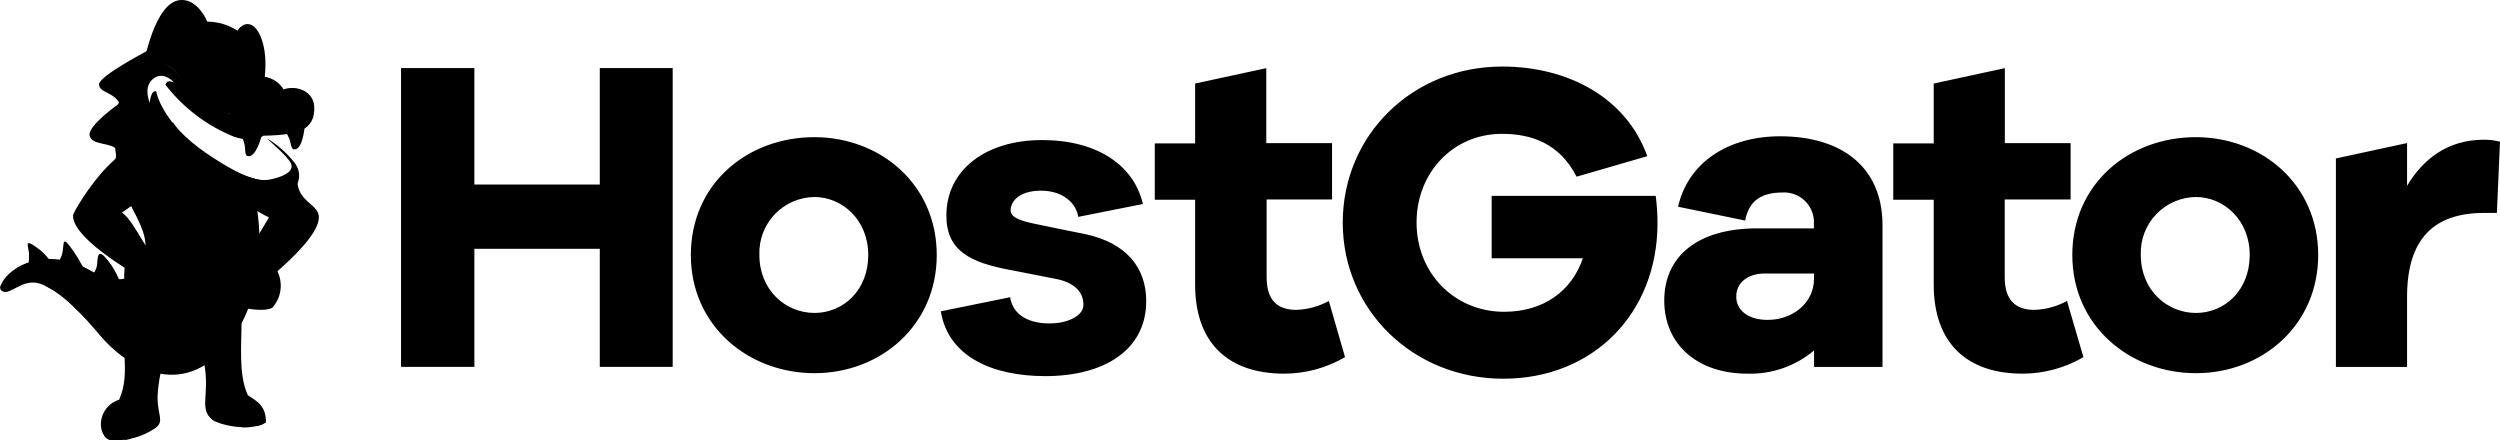 <?xml version="1.0" encoding="UTF-8"?>
<svg id="Capa_2" data-name="Capa 2" xmlns="http://www.w3.org/2000/svg" viewBox="0 0 800 140.9">
  <defs>
    <style>
      .cls-1 {
        fill: #ff9144;
      }
    </style>
  </defs>
  <g id="Capa_1-2" data-name="Capa 1">
    <g>
      <path d="m480.61,21.29c21.25,0,39.83,9.98,46.52,28.69l-22.62,6.56c-5.56-10.85-14.71-13.71-23.9-13.71-15.51,0-27.31,12.28-27.31,28.4s12.08,28.54,28.02,28.54c12.52,0,21.63-6.56,25.19-17.12h-29.18v-19.98h52.5c.37,2.89.56,5.79.57,8.71,0,28.97-20.63,49.81-49.36,49.81s-51.36-21.89-51.36-49.95,22.33-49.94,50.93-49.94Zm-147.16,23.53c17.7,0,29.42,8.1,32.28,20.46l-20.68,4.12c-.7-4.41-4.9-8.38-11.9-8.38-6.08,0-9.14,2.56-9.69,5.54-.38,1.95.56,3.57,7.01,4.92,1.68.36,4.73.99,7.77,1.61l.87.18c4.17.85,8.07,1.63,8.07,1.63,13.45,2.84,19.61,10.94,19.61,21.44,0,15.77-13.6,24.02-32.3,24.02-16.71,0-31.06-6.12-33.43-20.74l22.18-4.51c.98,6.12,6.54,8.39,12.6,8.39s10.71-2.57,10.84-5.69c.21-4.72-3.48-7.53-8.71-8.54-3.61-.69-14.45-2.84-14.45-2.84-13.17-2.41-20.68-6.23-20.68-17.46,0-14.62,12.6-24.15,30.6-24.15Zm236.23-1.21c20.07.03,32.72,10.16,32.72,28.43v45.38h-21.9v-5.28c-5.96,5.03-13.56,7.67-21.35,7.43-15.92,0-26.59-9.28-26.59-23.41s10.67-23.08,29.68-23.08h18.21v-1.43c.15-2.71-.86-5.36-2.78-7.28-1.92-1.92-4.56-2.93-7.26-2.77-6.83,0-10.82,2.71-11.95,8.98l-21.48-4.43c3.12-13.84,15.64-22.54,32.69-22.54Zm-164.47-21.8v23.99h21.05v18.03h-20.94v24.92c0,7.41,3.55,10.41,9.53,10.41,3.63-.13,7.19-1.1,10.38-2.85l5.18,17.98c-5.92,3.45-12.64,5.27-19.48,5.28-17.78,0-28.49-9.71-28.49-28.46v-27.2h-12.91v-18.03h12.91v-19.15l22.77-4.92Zm236.34,0v23.99h21.05v18.03h-21.09v24.92c0,7.41,3.56,10.41,9.53,10.41,3.64-.13,7.2-1.1,10.4-2.85l5.26,17.98c-5.91,3.44-12.63,5.27-19.47,5.28-17.78,0-28.44-9.71-28.44-28.54v-27.12h-12.95v-18.03h12.95v-19.15l22.75-4.92Zm-380.92,22.08c21.2.05,39.13,15.16,39.13,37.71s-17.98,37.82-39.13,37.82-39.56-15.13-39.56-37.82,17.98-37.71,39.56-37.71Zm442.07,0c21.2.05,39.12,15.16,39.12,37.71s-17.98,37.82-39.12,37.82-39.56-15.13-39.56-37.82,17.98-37.71,39.56-37.71ZM151.8,21.79v37.25h40.13V21.79h23.33v95.61h-23.33v-37.79h-40.13v37.79h-23.47V21.79h23.47Zm643.07,22.92c1.73-.02,3.46.19,5.13.64l-1,22.79h-4.14c-15.92,0-24.6,8.2-24.6,26.84v22.43h-22.77V50.7l22.77-4.92v13.69c5.12-8.56,12.95-14.76,24.6-14.76Zm-214.37,42.81h-15.66c-5.69,0-9.24,3-9.24,7.43s3.97,7.41,9.95,7.41c7.83.07,14.94-5.21,14.94-13.2v-1.64Zm-319.88-24.48c-4.81.05-9.39,2.05-12.71,5.54-3.32,3.49-5.09,8.18-4.91,13,0,11.28,8.39,18.56,17.64,18.56s17.2-7.28,17.2-18.56-8.39-18.54-17.21-18.54Zm442.08,0c-4.81.05-9.4,2.04-12.73,5.53s-5.1,8.18-4.92,13.01c0,11.28,8.4,18.56,17.65,18.56s17.21-7.28,17.21-18.56-8.4-18.54-17.21-18.54Z"/>
      <g>
        <path d="m77.31,103.23c-3.99,3.87-7.96,9.18-11.98,13.02,1.91,10.08-1.83,14.51,2.68,18.13,1.63,1.3,11.44,4.07,17.08.85.11-5.23-2.73-6.79-5.77-8.74-3.09-6.56-1.98-16.72-2.04-23.26"/>
        <path d="m79.6,136.7c-.66-3-2.77-5.46-5.62-6.56,2.26,1.39,3.6,3.9,3.5,6.56.72.03,1.42.03,2.12,0Z"/>
        <path d="m84.36,135.62c-.64-2.99-2.74-5.46-5.59-6.56,2.91,2.25,3.84,4.66,3.43,7.28.74-.17,1.46-.41,2.16-.72h0Z"/>
        <path d="m70.83,52.95c-.87.78,1.31,4.5,1.61,5.01,1.73,2.92,5.43,7.72,13.62,11.6,0,0-6.88,11.92-9.06,14.1s-3.5,7.98-1.37,10.9c1.1,1.53,2.36,2.95,3.76,4.21,0,0,5.43,1.02,7.75-.3,2.87-3.18,3.52-7.8,1.63-11.66,12.31-10.85,14.17-16.11,12.93-18.85-1.17-2.6-5.54-3.93-6.41-8.67-.37-2.03.11-3.54-.84-4.13-1.29-.8-2.96,1.52-6.5,2.37-3.35.8-6.34-.21-9.1-1.15-4.9-1.66-7.24-4.15-8.03-3.44Z"/>
        <path d="m88.69,86.82s-5.59,4.62-7,5.41c1.14-.35,2.24-.82,3.27-1.41,0,0,2.48,3.05.67,5.62,0,0,3.27-1.92,1.1-6.33.75-.95,1.44-1.95,2.06-3l-.1-.3Z"/>
        <g>
          <path d="m31.12,84.13c-.04,1.07-.37,2.11-.95,3.02-.95,1.49-1.49,1.33.87,2.61,1.75.89,3.64,1.48,5.59,1.74,3.27.54,2.53.18,1.08-2.93-.64-1.4-1.4-2.75-2.27-4.02-3.27-4.51-4.18-4.2-4.32-.44"/>
          <path d="m19.38,82.57c-1.21,2.25.64,2.61,3.01,3.44.89.31,1.81.51,2.75.61,2.66.3,1.98-.1.8-2.26-.71-1.33-1.49-2.63-2.35-3.87-4.69-6.75-2.45-1.2-4.2,2.08"/>
          <path d="m9.25,81.57c.04.51.04,1.03,0,1.54-.16,1.87-.38,1.56,1.93,1.77,1.03.12,2.06.12,3.09,0,2.94-.44,1.86-1.48.33-3.2-.52-.6-1.11-1.15-1.73-1.64-5.82-4.49-3.63-1.33-3.55,1.54"/>
        </g>
        <path d="m48.23,15.68s-16.69,8.62-16.54,11.36c.15,2.74,4.71,2.36,6.54,6.03,0,0-10.22,7.08-9.56,10.33.65,3.25,7.24,2.07,8.88,4.64,0,0-1.63,6.46-.15,8.82,1.49,2.36,1.26.33,3.27,3.28.15.07-1.03-24.03,7.57-44.46Z"/>
        <path d="m44.74,23.52c.25,2.6.96,6.62,3.25,10.86,3.5,6.5,8.91,10.18,13.15,12.99,8.15,5.42,11.14,4.46,14.52,9.32,2.73,3.92,3.78,8.84,3.92,9.53.23,1.13.38,2.68.56,6.85.17,4.17.05,8.35-.36,12.51-1.03,9.94-1.54,18.03-8.53,25.48-8.73,9.31-18.34,11.48-29.24,3.38-3.84-2.52-7.34-5.53-10.41-8.95-2.24-2.62-5.02-4.3-7.42-6.74-3.05-3.24-6.69-5.88-10.72-7.75-4.22-1.64-7.13.59-9.2,1.54-1.06.49-2.53,1.44-3.73.49-.46-.35-.63-.96-.41-1.49.62-1.49,1.57-2.83,2.76-3.92,6.42-5.9,16.8-6.03,24.52-1.89,2.93,1.64,6.11,3.36,9.5,3.57,2.39.28,4.79-.41,6.67-1.9,1.46-1.35,2.42-3.15,2.73-5.12.55-2.73.35-5.57-.57-8.2-1.26-3.8-3.51-7.25-4.99-11-4.9-12.77-6.54-27.33,1.42-39.26l1.11-1.64,1.49,1.33Z"/>
        <path d="m14.81,91.55c5.62,2.82,11.61,9.13,17.34,15.94,7.5,8.94,26.15,22.1,41.7,1.41,14.56-19.48,7.72-46.77,6.87-49.87l-.1-.33s-.05-.06-.08-.1c-1.94-2.41-5.1-2.83-5.95-2.98-2.26-.39-4.61-2.12-9.32-5.58-2.64-1.94-6.46-5.32-10.01-11.02-.05,3.39-2.72,9.78.42,16.02,7.11,14.12,12.8,34.69.16,47.33-1.88,1.93-4.19,3.39-6.73,4.26-8.97,2.97-13.73-2.49-19.35-7.77-4.09-3.95-9.32-6.51-14.94-7.31Z"/>
        <path d="m41.63,101.21c1.66-2.45,4.51-3.81,7.45-3.56,8.27,1.08,5.66,10.9,3.68,16.67-1.37,4.15-2.17,8.47-2.35,12.84,0,5.71,2.17,7.43-.47,9.66-4.22,2.96-9.31,4.39-14.45,4.03-4.59-1.05-4.71-10.53,2.62-12.94,2.03-4.43,1.95-8.95,1.78-13.67-.11-3.28-.39-9.84,1.75-13.12"/>
        <path d="m39.85,140.8c.65-.1,1.31-.21,1.95-.36-.57-2.79.29-5.68,2.29-7.69-3.01,1.72-3.99,4.66-4.23,8.05Z"/>
        <path d="m35.42,140.87c-.68-3.04.14-6.23,2.21-8.56-2.54,1.58-4.11,4.35-4.15,7.34.5.6,1.18,1.03,1.95,1.21h0Z"/>
        <path d="m39.67,89.21s-.95,5.49,2.78,7.33c3.14,1.64,7,1.64,8.92-.7,2.66-3.28,6.54-9.84-4.07-16.28-6.54-3.98-6.95,9.54-6.95,9.54l-.69.11Z"/>
        <path d="m40.58,62.88c1.39,3.03,2.65,5.38,2.71,5.59s8.63-10.74,7.03-12.51c-1.6-1.77-8.39,4.54-9.74,6.92Z"/>
        <path d="m48.99,47.17c9.27,8.97-9.97,20.84-9.97,20.84,2.09,1.33,4.74,5.87,6.72,9.18,1.98,3.31,2.76,2.77,5.18,5.52,2.42,2.75-4.48,6.87-4.48,6.87,0,0-23.15-12.54-23.08-20.58,0-1,5.38-9.94,10.8-15.48,2.73-2.79,10.4-10.64,14.83-6.36Z"/>
        <path d="m40,85.13s-1.63,8.54,3.37,11.03c0,0,4.14.26,6.23-1.25,0,0,5.21-8.03,1.32-12.2-3.89-4.16-10.92,2.41-10.92,2.41Z"/>
        <path d="m39.9,85.73s6.69,3.59,7.85,3.92c-1.16.16-2.35-.02-3.42-.51,0,0-1.63,3.28.28,5.31,0,0-3.07-.54-1.98-5.69l-2.8-2.89.07-.15Z"/>
        <path d="m45.9,20.94S49.38.35,57.89,0c5.61-.25,8.43,6.92,8.43,6.92,3.43.02,6.79,1.02,9.68,2.89,0,0,1.63-2.84,4.23-1.92,2.6.92,5.56,6.89,4.5,16.69,2.57.4,4.82,1.95,6.11,4.21-.69.99-1.74,1.67-2.93,1.89-1.77.15-9.38-2.64-11.44-.82-2.1,1.47-3.16,4.03-2.73,6.56,0,0-8.42-.85-12.16-5.66-3.74-4.8-6.96-14.12-15.69-9.82Z"/>
        <path class="cls-1" d="m69.78,39.34l.31.16-.31-.16Z"/>
        <path d="m83.74,43.37s-1.8,7.39-4.58,6.56c-.93-.28-.56-2.38-.93-3.82s-1.45-4.2-1.45-4.2l6.96,1.46Z"/>
        <path d="m97.48,40.57s-.57,7.59-3.45,7.23c-.96-.11-.93-2.25-1.54-3.61-.6-1.36-2.09-3.92-2.09-3.92l7.08.3Z"/>
        <path d="m100.54,33.91c-.36-5.34-7.39-7.69-12.55-3.93-4.22-.93-8.89-3.75-13.08.48-1.71,1.43-2.24,3.85-1.29,5.87,0,0-8.76-1.41-11.79-5.89-3.02-4.48-6.98-10.48-11.21-10.9-2.26-.21-6.06-.54-8.27,3.77-2.21,4.31-3.27,12.1,13.08,24.43,16.35,12.33,23.51,15.66,27.07,15.64,4.53,0,4.81-1.64,10.02-2.43,2.66-.38,4.69-4.92,1.77-8.85-2.44-3.08-5.41-5.71-8.76-7.77-.16.16,6.34,5.39,7.55,7.93,1.21,2.54-2.37,4.15-5.51,4.92s-7.18,1.64-21.61-8.2c-14.43-9.84-15.99-19.79-15.99-19.79-1.83-.28-2.04,3.71-2.04,3.71,0,0-2.11-4.61.72-7.36,3.42-3.28,6.95.77,6.95.77h-.21c-2.14-1.03-2.44.82-2.44.82,5.69,7.35,13.21,13.07,21.81,16.57,6.29,2.21,9.59-.28,9.59-.28,2.99-.02,5.97-.26,8.92-.72,2.26-.61,7.78-1.56,7.27-8.79Z"/>
      </g>
    </g>
  </g>
</svg>